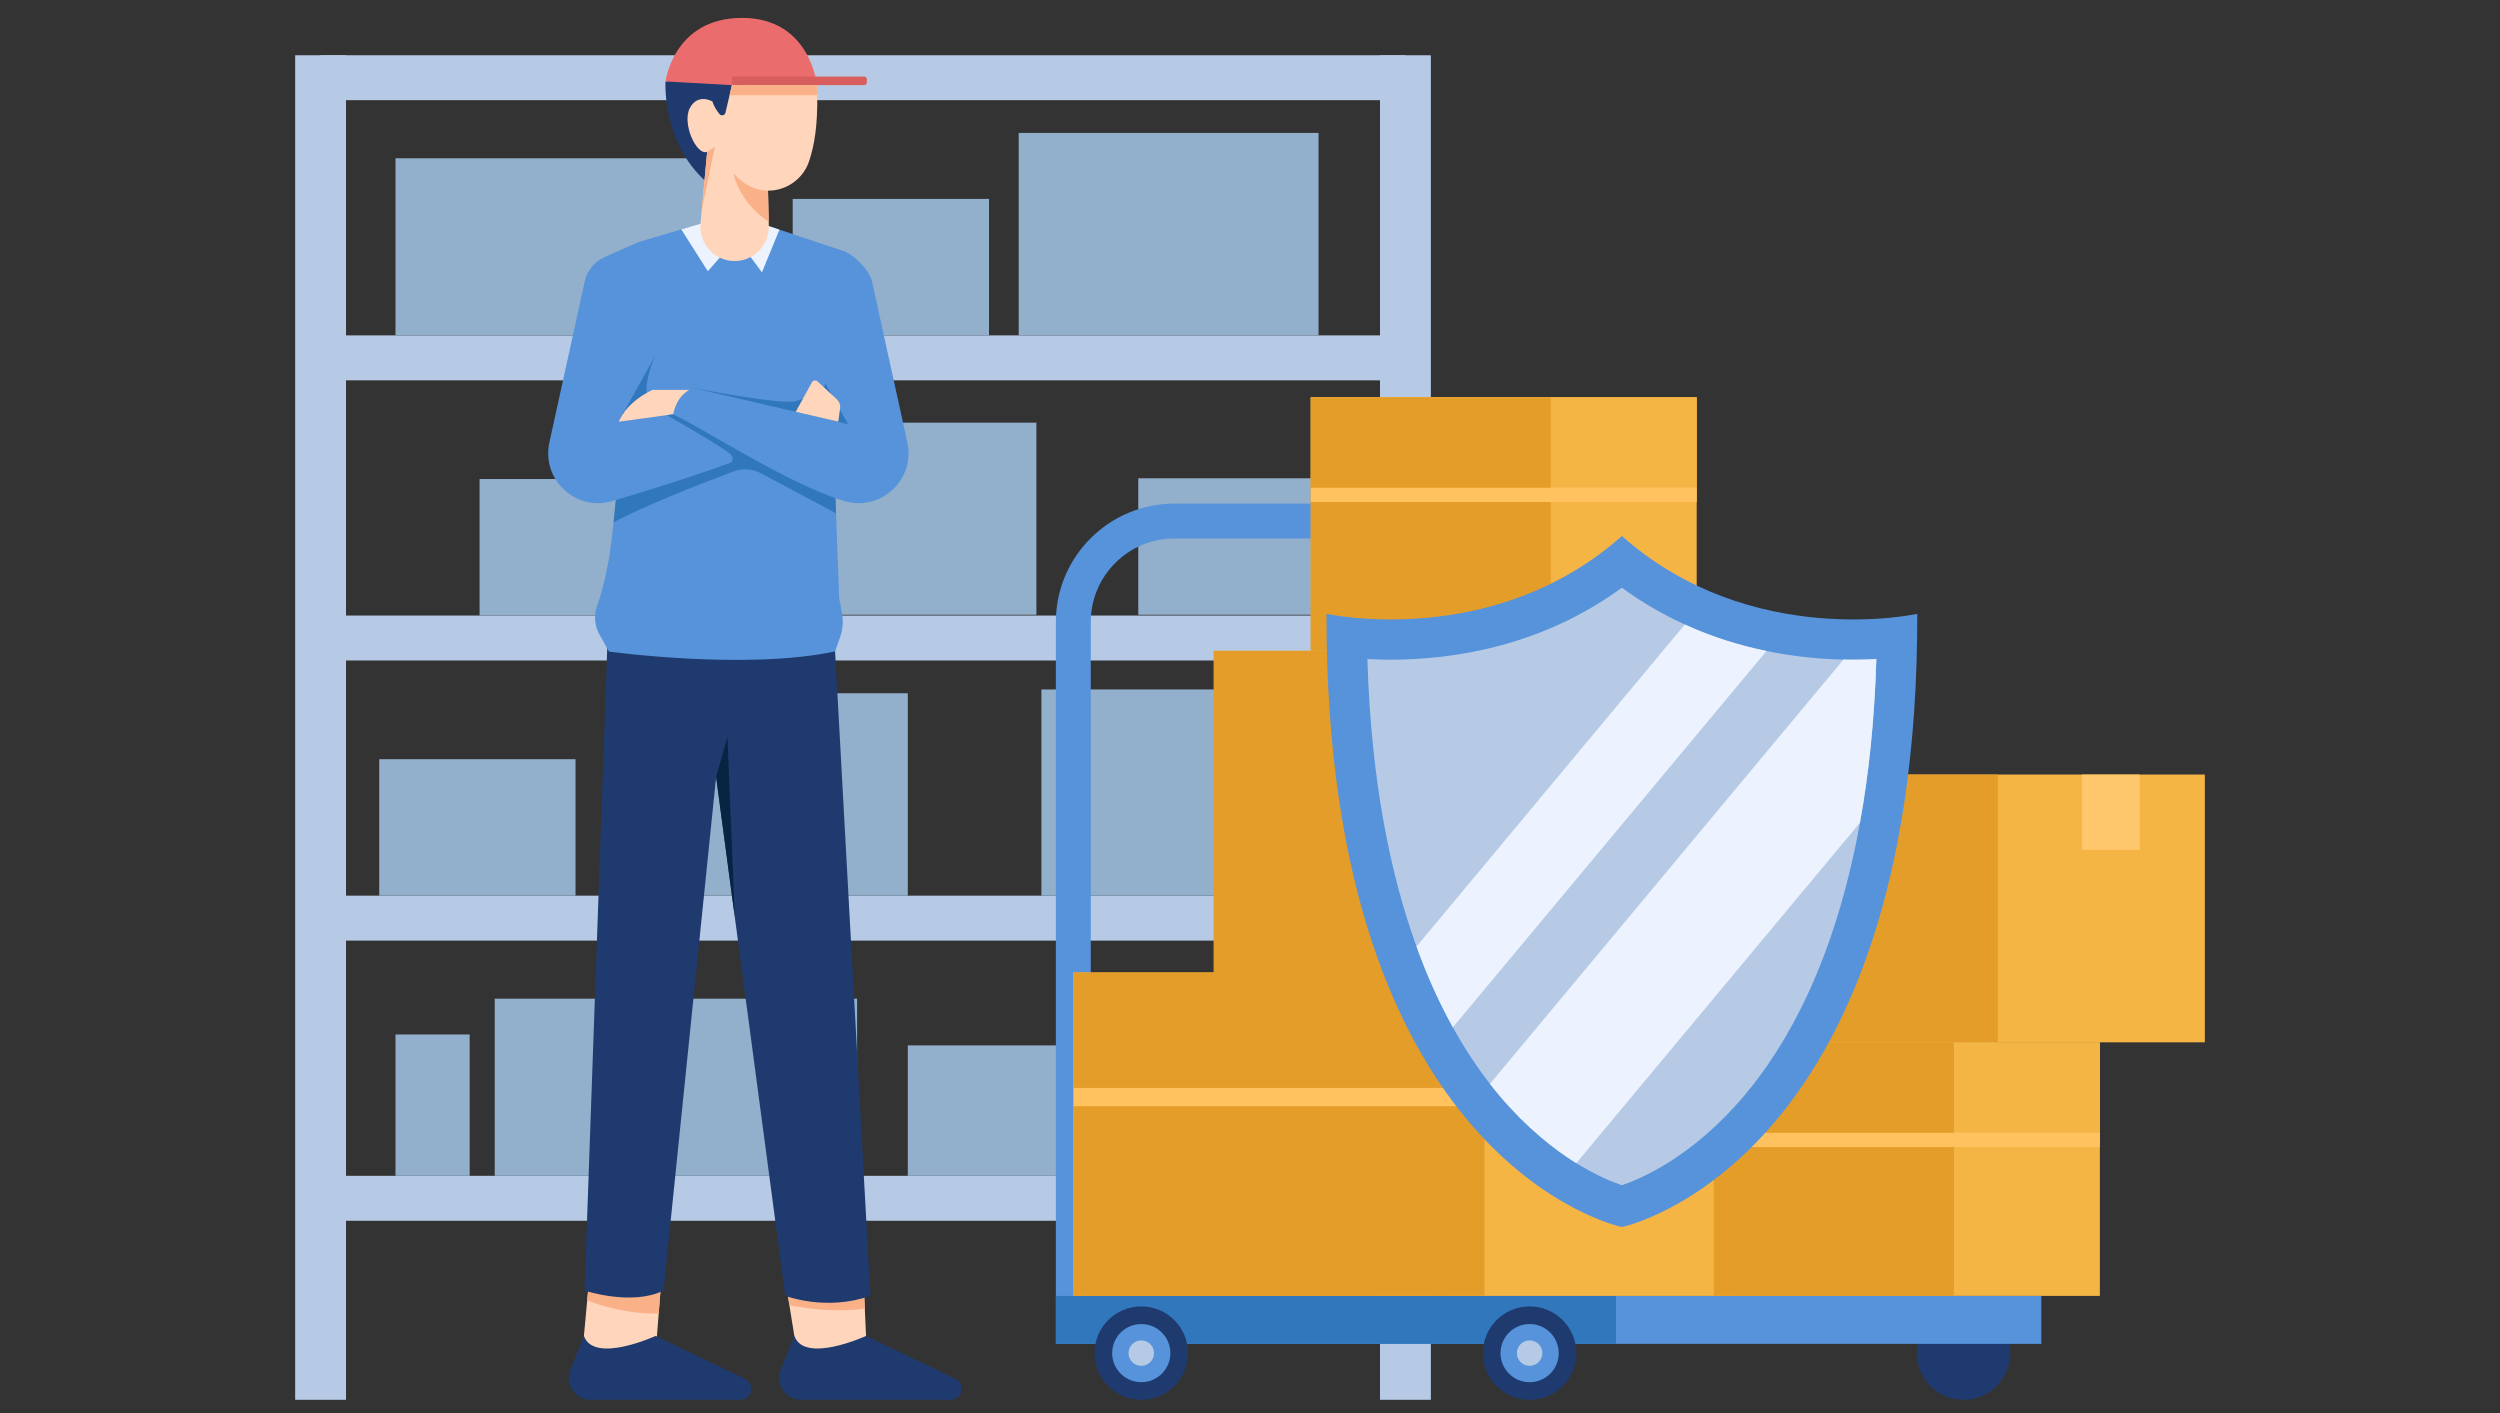 <svg width="559" height="316" viewBox="0 0 559 316" fill="none" xmlns="http://www.w3.org/2000/svg">
<rect x="0" y="0" width="559" height="316" fill="#333333" stroke="none"/>
<g clip-path="url(#clip0_2315_101)">
<path d="M77.369 12.353H66V313H77.369V12.353Z" fill="#B7CAE5"/>
<path d="M314.253 22.402V12.353L71.684 12.353V22.402L314.253 22.402Z" fill="#B7CAE5"/>
<path d="M314.253 85.044V74.995L71.684 74.995V85.044L314.253 85.044Z" fill="#B7CAE5"/>
<path d="M314.253 147.686V137.637L71.684 137.637V147.686H314.253Z" fill="#B7CAE5"/>
<path d="M314.253 210.322V200.273L71.684 200.273V210.322H314.253Z" fill="#B7CAE5"/>
<path d="M314.253 272.964V262.915H71.684V272.964H314.253Z" fill="#B7CAE5"/>
<path d="M319.938 12.353H308.569V313H319.938V12.353Z" fill="#B7CAE5"/>
<path d="M159.823 35.388H151.281H138.841H117.905H109.368H88.489H88.432V74.995H88.489H138.841H169.463V35.388H159.823Z" fill="#92AFCC"/>
<path d="M182.007 223.304H173.47H161.024H140.093H131.551H110.678H110.621V262.915H110.678H161.024H191.646V223.304H182.007Z" fill="#92AFCC"/>
<path d="M277.667 223.304H274.349H269.508H261.37H258.046H249.929H249.908V262.915H249.929H269.508H281.416V223.304H277.667Z" fill="#92AFCC"/>
<path d="M246.243 233.751H241.071H233.528H220.844H215.667H203.02H202.984V262.915H203.02H233.528H252.083V233.751H246.243Z" fill="#92AFCC"/>
<path d="M103.047 231.305H101.297H98.75H94.468H92.719H88.448H88.432V262.915H88.448H98.75H105.019V231.305H103.047Z" fill="#92AFCC"/>
<path d="M165.745 94.503H163.996H161.449H157.167H155.417H151.146H151.131V137.631H151.146H161.449H167.718V94.503H165.745Z" fill="#92AFCC"/>
<path d="M286.846 29.725H279.785H269.488H252.165H245.104H227.828H227.782V74.995H227.828H269.488H294.824V29.725H286.846Z" fill="#92AFCC"/>
<path d="M195.006 155.009H187.944H177.647H160.325H153.259H135.988H135.941V200.273H135.988H177.647H202.984V155.009H195.006Z" fill="#92AFCC"/>
<path d="M290.216 154.161H283.352H273.36H256.54H249.675H232.902H232.86V200.273H232.902H273.36H297.961V154.161H290.216Z" fill="#92AFCC"/>
<path d="M215.916 44.475H211.293H204.552H193.21H188.586H177.275H177.244V74.995H177.275H204.552H221.14V44.475H215.916Z" fill="#92AFCC"/>
<path d="M293.193 106.941H288.565H281.824H270.487H265.859H254.547H254.521V137.461H254.547H281.824H298.417V106.941H293.193Z" fill="#92AFCC"/>
<path d="M225.576 94.503H220.115H212.163H198.775H193.313H179.967H179.931V137.461H179.967H212.163H231.737V94.503H225.576Z" fill="#92AFCC"/>
<path d="M145.912 107.112H141.284H134.544H123.206H118.578H107.266H107.235V137.631H107.266H134.544H151.131V107.112H145.912Z" fill="#92AFCC"/>
<path d="M123.465 169.754H118.837H112.096H100.759H96.13H84.824H84.793V200.273H84.824H112.096H128.688V169.754H123.465Z" fill="#92AFCC"/>
<path d="M439.04 313C444.813 313 449.492 308.325 449.492 302.558C449.492 296.791 444.813 292.116 439.04 292.116C433.267 292.116 428.588 296.791 428.588 302.558C428.588 308.325 433.267 313 439.04 313Z" fill="#1F3A6F"/>
<path d="M456.435 289.763H236.091V300.489H456.435V289.763Z" fill="#5693DB"/>
<path d="M327.858 293.662C325.705 293.662 323.955 291.914 323.955 289.763V139.064C323.955 128.777 315.573 120.404 305.276 120.404H262.576C252.279 120.404 243.898 128.777 243.898 139.064V289.763C243.898 291.914 242.148 293.662 239.994 293.662C237.841 293.662 236.091 291.914 236.091 289.763V139.064C236.091 124.474 247.972 112.605 262.576 112.605H305.276C319.881 112.605 331.762 124.474 331.762 139.064V289.763C331.762 291.914 330.012 293.662 327.858 293.662Z" fill="#5693DB"/>
<path d="M361.338 289.763H236.091V300.489H361.338V289.763Z" fill="#3177BC"/>
<path d="M255.189 313C260.961 313 265.641 308.325 265.641 302.558C265.641 296.791 260.961 292.116 255.189 292.116C249.416 292.116 244.736 296.791 244.736 302.558C244.736 308.325 249.416 313 255.189 313Z" fill="#1F3A6F"/>
<path d="M255.189 309.059C258.783 309.059 261.696 306.148 261.696 302.558C261.696 298.968 258.783 296.057 255.189 296.057C251.595 296.057 248.681 298.968 248.681 302.558C248.681 306.148 251.595 309.059 255.189 309.059Z" fill="#5693DB"/>
<path d="M255.189 305.403C256.761 305.403 258.036 304.129 258.036 302.558C258.036 300.987 256.761 299.713 255.189 299.713C253.616 299.713 252.341 300.987 252.341 302.558C252.341 304.129 253.616 305.403 255.189 305.403Z" fill="#B7CAE5"/>
<path d="M342.023 313C347.795 313 352.475 308.325 352.475 302.558C352.475 296.791 347.795 292.116 342.023 292.116C336.25 292.116 331.57 296.791 331.57 302.558C331.57 308.325 336.25 313 342.023 313Z" fill="#1F3A6F"/>
<path d="M342.023 309.059C345.617 309.059 348.53 306.148 348.53 302.558C348.53 298.968 345.617 296.057 342.023 296.057C338.429 296.057 335.515 298.968 335.515 302.558C335.515 306.148 338.429 309.059 342.023 309.059Z" fill="#5693DB"/>
<path d="M342.023 305.403C343.595 305.403 344.87 304.129 344.87 302.558C344.87 300.987 343.595 299.713 342.023 299.713C340.45 299.713 339.175 300.987 339.175 302.558C339.175 304.129 340.45 305.403 342.023 305.403Z" fill="#B7CAE5"/>
<path d="M147.818 286.825L147.284 293.704L146.617 302.227L130.563 301.818V298.71L131.293 290.797L131.505 288.573L147.818 286.825Z" fill="#FFD6BB"/>
<path d="M130.557 298.71L127.524 306.297C126.24 309.509 128.606 313 132.069 313H165.492C166.641 313 167.64 312.209 167.899 311.092C168.163 309.964 167.604 308.806 166.563 308.309L146.596 298.715C146.596 298.715 132.794 305.04 130.563 298.715L130.557 298.71Z" fill="#1F3A6F"/>
<path d="M177.611 301.813V298.705L176.503 291.816L176.415 291.304L176.017 288.63L193.111 286.996L193.37 292.628L193.65 298.715L193.67 302.222L177.611 301.813Z" fill="#FFD6BB"/>
<path d="M177.616 298.71L174.583 306.297C173.299 309.509 175.665 313 179.128 313H212.551C213.7 313 214.699 312.209 214.958 311.092C215.222 309.964 214.663 308.806 213.623 308.309L193.655 298.715C193.655 298.715 179.853 305.04 177.622 298.715L177.616 298.71Z" fill="#1F3A6F"/>
<path d="M131.505 288.573L147.823 286.825L147.29 293.704C140.502 293.88 134.326 291.945 131.298 290.797L131.505 288.573Z" fill="#FBB188"/>
<path d="M193.37 292.628C186.666 293.492 180.345 292.618 176.503 291.821L176.421 291.304L176.022 288.63L193.116 286.996L193.375 292.628H193.37Z" fill="#FBB188"/>
<path d="M135.967 139.592L130.708 288.573C130.708 288.573 141.243 292.074 148.366 288.573L160.123 173.716L175.587 289.742C175.587 289.742 184.719 293.269 194.623 289.742L186.593 143.181C186.593 143.181 158.762 133.344 135.967 139.602V139.592Z" fill="#1F3A6F"/>
<path d="M160.123 173.711L162.665 164.763L164.296 205.047L160.123 173.711Z" fill="#072542"/>
<path d="M188.271 137.15C188.597 138.888 188.467 140.678 187.877 142.353L186.728 145.653C166.771 149.915 136.164 145.689 136.164 145.689L134.021 141.846C132.923 139.876 132.758 137.533 133.534 135.413C134.264 133.427 135.191 130.272 136.076 125.452C136.262 124.428 136.48 122.891 136.718 120.973C136.868 119.742 137.034 118.345 137.194 116.815C138.225 107.345 139.508 92.776 140.58 80.068C140.601 79.846 140.616 79.618 140.642 79.396C141.792 65.597 142.682 54.162 142.682 54.162L152.337 51.292L156.634 50.014L171.906 50.557L174.288 51.354L189.063 56.303L186.039 82.246C186.039 82.246 186.034 82.282 186.034 82.297L185.817 84.169L186.945 114.782L187.639 133.773L188.281 137.145L188.271 137.15Z" fill="#5693DB"/>
<path d="M186.935 114.787L170.182 105.835C168.267 104.811 166.004 104.661 163.97 105.426C157.602 107.826 143.448 113.298 137.194 116.82C138.245 107.184 139.555 92.269 140.632 79.406C140.632 79.406 140.632 79.406 140.632 79.401L143.174 77.731L146.425 79.67C146.425 79.67 142.646 88.126 145.819 90.484C148.988 92.848 154.843 92.052 154.843 92.052L154.957 86.74C154.957 86.74 174.748 90.603 177.932 89.688C181.106 88.772 185.522 86.652 186.029 82.308L185.812 84.18L186.94 114.792L186.935 114.787Z" fill="#3177BC"/>
<path d="M174.282 51.359L170.369 60.896L164.746 53.283L158.27 60.648L152.332 51.292L156.629 50.014L171.901 50.557L174.282 51.359Z" fill="#ECF3FE"/>
<path d="M148.812 18.212C148.812 18.212 147.864 32.782 159.036 41.584C170.208 50.387 166.879 15.192 166.879 15.192L148.812 18.212Z" fill="#1F3A6F"/>
<path d="M180.904 36.076C180.246 38.041 178.988 39.681 177.373 40.829C175.768 41.977 173.801 42.639 171.73 42.639L171.885 49.477L171.906 50.557V50.733C171.906 54.938 168.494 58.367 164.255 58.367C159.751 58.367 156.22 54.493 156.634 50.014L156.898 47.097L158.12 33.961C155.702 34.825 152.446 27.563 154.253 24.155C156.064 20.736 159.326 22.712 159.326 22.712C159.554 23.705 160.258 24.744 160.879 25.505C161.283 25.996 162.08 25.81 162.215 25.189L163.131 21.29L163.654 19.04H182.674C182.705 19.816 182.726 20.56 182.731 21.29C182.83 27.832 182.162 32.342 180.904 36.076Z" fill="#FFD6BB"/>
<path d="M182.669 19.04C182.669 19.04 181.261 4 165.927 4C150.592 4 148.817 18.212 148.817 18.212L163.649 19.04H182.669Z" fill="#EA6C6C"/>
<path d="M164.26 17.106H193.21C193.546 17.106 193.82 17.38 193.82 17.716V18.43C193.82 18.766 193.546 19.04 193.21 19.04H164.26C163.923 19.04 163.649 18.766 163.649 18.43V17.716C163.649 17.38 163.923 17.106 164.26 17.106Z" fill="#D85D5D"/>
<path d="M158.115 33.961L159.839 32.823L156.903 47.097H156.898L158.115 33.961Z" fill="#FBB188"/>
<path d="M171.725 42.639L171.88 49.476L171.725 49.445C171.725 49.445 165.834 46.084 163.944 38.709C163.944 38.709 167.112 42.66 171.725 42.639Z" fill="#FBB188"/>
<path d="M182.731 21.29H163.131L163.654 19.04H182.674C182.705 19.816 182.726 20.56 182.731 21.29Z" fill="#FBB188"/>
<path d="M154.102 87.174H145.974C145.974 87.174 139.612 89.683 137.531 95.941L154.102 94.182V87.174Z" fill="#FFD6BB"/>
<path d="M171.337 100.166C170.767 100.44 170.151 100.72 169.494 101.009C167.79 101.754 165.797 102.545 163.607 103.368H163.602C155.857 106.253 145.664 109.439 136.951 112.036C128.787 114.461 121.011 107.236 122.844 98.925L130.744 62.928C131.272 60.518 132.918 58.501 135.175 57.498L142.677 54.162C152.617 65.763 146.435 79.665 146.435 79.665L138.292 94.296L149.138 92.817L154.134 92.139L154.843 92.041L171.342 100.161L171.337 100.166Z" fill="#5693DB"/>
<path d="M169.918 100.792L169.494 101.009L162.613 104.511C162.712 104.438 163.286 103.983 163.597 103.368H163.602C163.887 102.825 163.959 102.152 163.302 101.516C161.837 100.104 149.127 92.822 149.127 92.822L154.123 92.145L169.913 100.792H169.918Z" fill="#3177BC"/>
<path d="M185.315 55.171L189.058 56.303C191.315 57.307 194.452 60.519 194.98 62.929L202.885 98.925C204.713 107.236 196.937 114.461 188.773 112.031C176.664 108.426 157.783 96.127 150.51 92.636C151.079 89.972 152.389 87.873 154.957 86.735L187.437 94.301L179.304 79.675C179.304 79.675 175.38 66.782 185.32 55.176L185.315 55.171Z" fill="#5693DB"/>
<path d="M187.432 94.296L189.648 94.875L184.548 85.768L182.892 90.324L187.432 94.296Z" fill="#3177BC"/>
<path d="M177.927 92.082C177.927 92.082 179.749 88.788 181.551 85.473C181.794 85.023 182.4 84.925 182.778 85.271L187.142 89.316C187.68 89.817 187.945 90.546 187.846 91.281L187.437 94.296L177.932 92.082H177.927Z" fill="#FFD6BB"/>
<path d="M387.808 217.491H240.051V289.768H387.808V217.491Z" fill="#F4B545"/>
<path d="M239.948 289.763H331.928V217.485H239.948V289.763Z" fill="#E59D29"/>
<path d="M387.839 217.491H240.051V243.247H387.839V217.491Z" fill="#F4B545"/>
<g style="mix-blend-mode:multiply">
<path d="M387.839 243.242H240.051V247.348H387.839V243.242Z" fill="#FFC25F"/>
</g>
<path d="M331.928 217.491H240.051V243.247H331.928V217.491Z" fill="#E59D29"/>
<path d="M419.217 145.524H271.46V217.801H419.217V145.524Z" fill="#F4B545"/>
<path d="M271.362 217.796H363.342V145.519H271.362V217.796Z" fill="#E59D29"/>
<path d="M325.141 145.524H309.558V165.86H325.141V145.524Z" fill="#F4B545"/>
<path d="M401.626 145.524H386.043V165.86H401.626V145.524Z" fill="#FFC76C"/>
<path d="M493 173.193H370.61V233.063H493V173.193Z" fill="#F4B545"/>
<path d="M370.527 233.063H446.718V173.193H370.527V233.063Z" fill="#E59D29"/>
<path d="M415.07 173.193H402.164V190.038H415.07V173.193Z" fill="#F4B545"/>
<path d="M478.427 173.193H465.52V190.038H478.427V173.193Z" fill="#FFC76C"/>
<path d="M469.528 233.063H383.263V289.763H469.528V233.063Z" fill="#F4B545"/>
<path d="M383.206 289.763H436.907V233.063H383.206V289.763Z" fill="#E59D29"/>
<path d="M469.548 233.063H383.263V253.27H469.548V233.063Z" fill="#F4B545"/>
<g style="mix-blend-mode:multiply">
<path d="M469.548 253.27H383.263V256.492H469.548V253.27Z" fill="#FFC25F"/>
</g>
<path d="M436.907 233.063H383.263V253.27H436.907V233.063Z" fill="#E59D29"/>
<path d="M379.38 88.819H293.116V145.519H379.38V88.819Z" fill="#F4B545"/>
<path d="M293.053 145.524H346.755V88.824H293.053V145.524Z" fill="#E59D29"/>
<path d="M379.401 88.819H293.116V109.026H379.401V88.819Z" fill="#F4B545"/>
<g style="mix-blend-mode:multiply">
<path d="M379.401 109.026H293.116V112.248H379.401V109.026Z" fill="#FFC25F"/>
</g>
<path d="M346.76 88.819H293.116V109.026H346.76V88.819Z" fill="#E59D29"/>
<path d="M362.653 119.856C333.771 145.472 296.605 137.254 296.605 137.254C296.367 260.722 362.653 274.366 362.653 274.366C362.653 274.366 428.94 260.722 428.702 137.254C428.702 137.254 391.536 145.472 362.653 119.856Z" fill="#5693DB"/>
<path d="M419.554 147.37C419.14 161.122 417.835 173.255 415.888 183.956C410.302 214.889 399.483 233.823 389.931 245.093C378.417 258.659 367.064 263.526 362.653 265.01C360.562 264.307 356.933 262.848 352.455 260.076C347.474 256.973 341.443 252.235 335.381 245.093C334.64 244.219 333.905 243.309 333.155 242.347C330.4 238.809 327.579 234.625 324.856 229.701C321.993 224.545 319.223 218.561 316.728 211.646C310.935 195.66 306.566 174.698 305.748 147.365C307.342 147.453 309.071 147.51 310.93 147.51C324.923 147.499 344.642 144.567 362.653 131.41C367.276 134.792 372.003 137.492 376.724 139.643C382.921 142.477 389.103 144.36 394.979 145.565C401.165 146.843 407.025 147.375 412.202 147.484C412.943 147.499 413.673 147.51 414.382 147.51C416.23 147.51 417.97 147.458 419.554 147.365V147.37Z" fill="#B7CAE5"/>
<path d="M394.979 145.57L324.861 229.701C321.998 224.545 319.228 218.561 316.733 211.646L376.724 139.643C382.921 142.477 389.103 144.36 394.979 145.565V145.57Z" fill="#ECF3FE"/>
<path d="M419.554 147.37C419.14 161.122 417.835 173.255 415.888 183.956L352.454 260.081C347.474 256.978 341.443 252.241 335.381 245.098C334.64 244.224 333.905 243.314 333.155 242.352L412.202 147.489C412.943 147.505 413.673 147.515 414.382 147.515C416.23 147.515 417.97 147.463 419.554 147.37Z" fill="#ECF3FE"/>
</g>
<defs>
<clipPath id="clip0_2315_101">
<rect width="427" height="309" fill="white" transform="translate(66 4)"/>
</clipPath>
</defs>
</svg>
